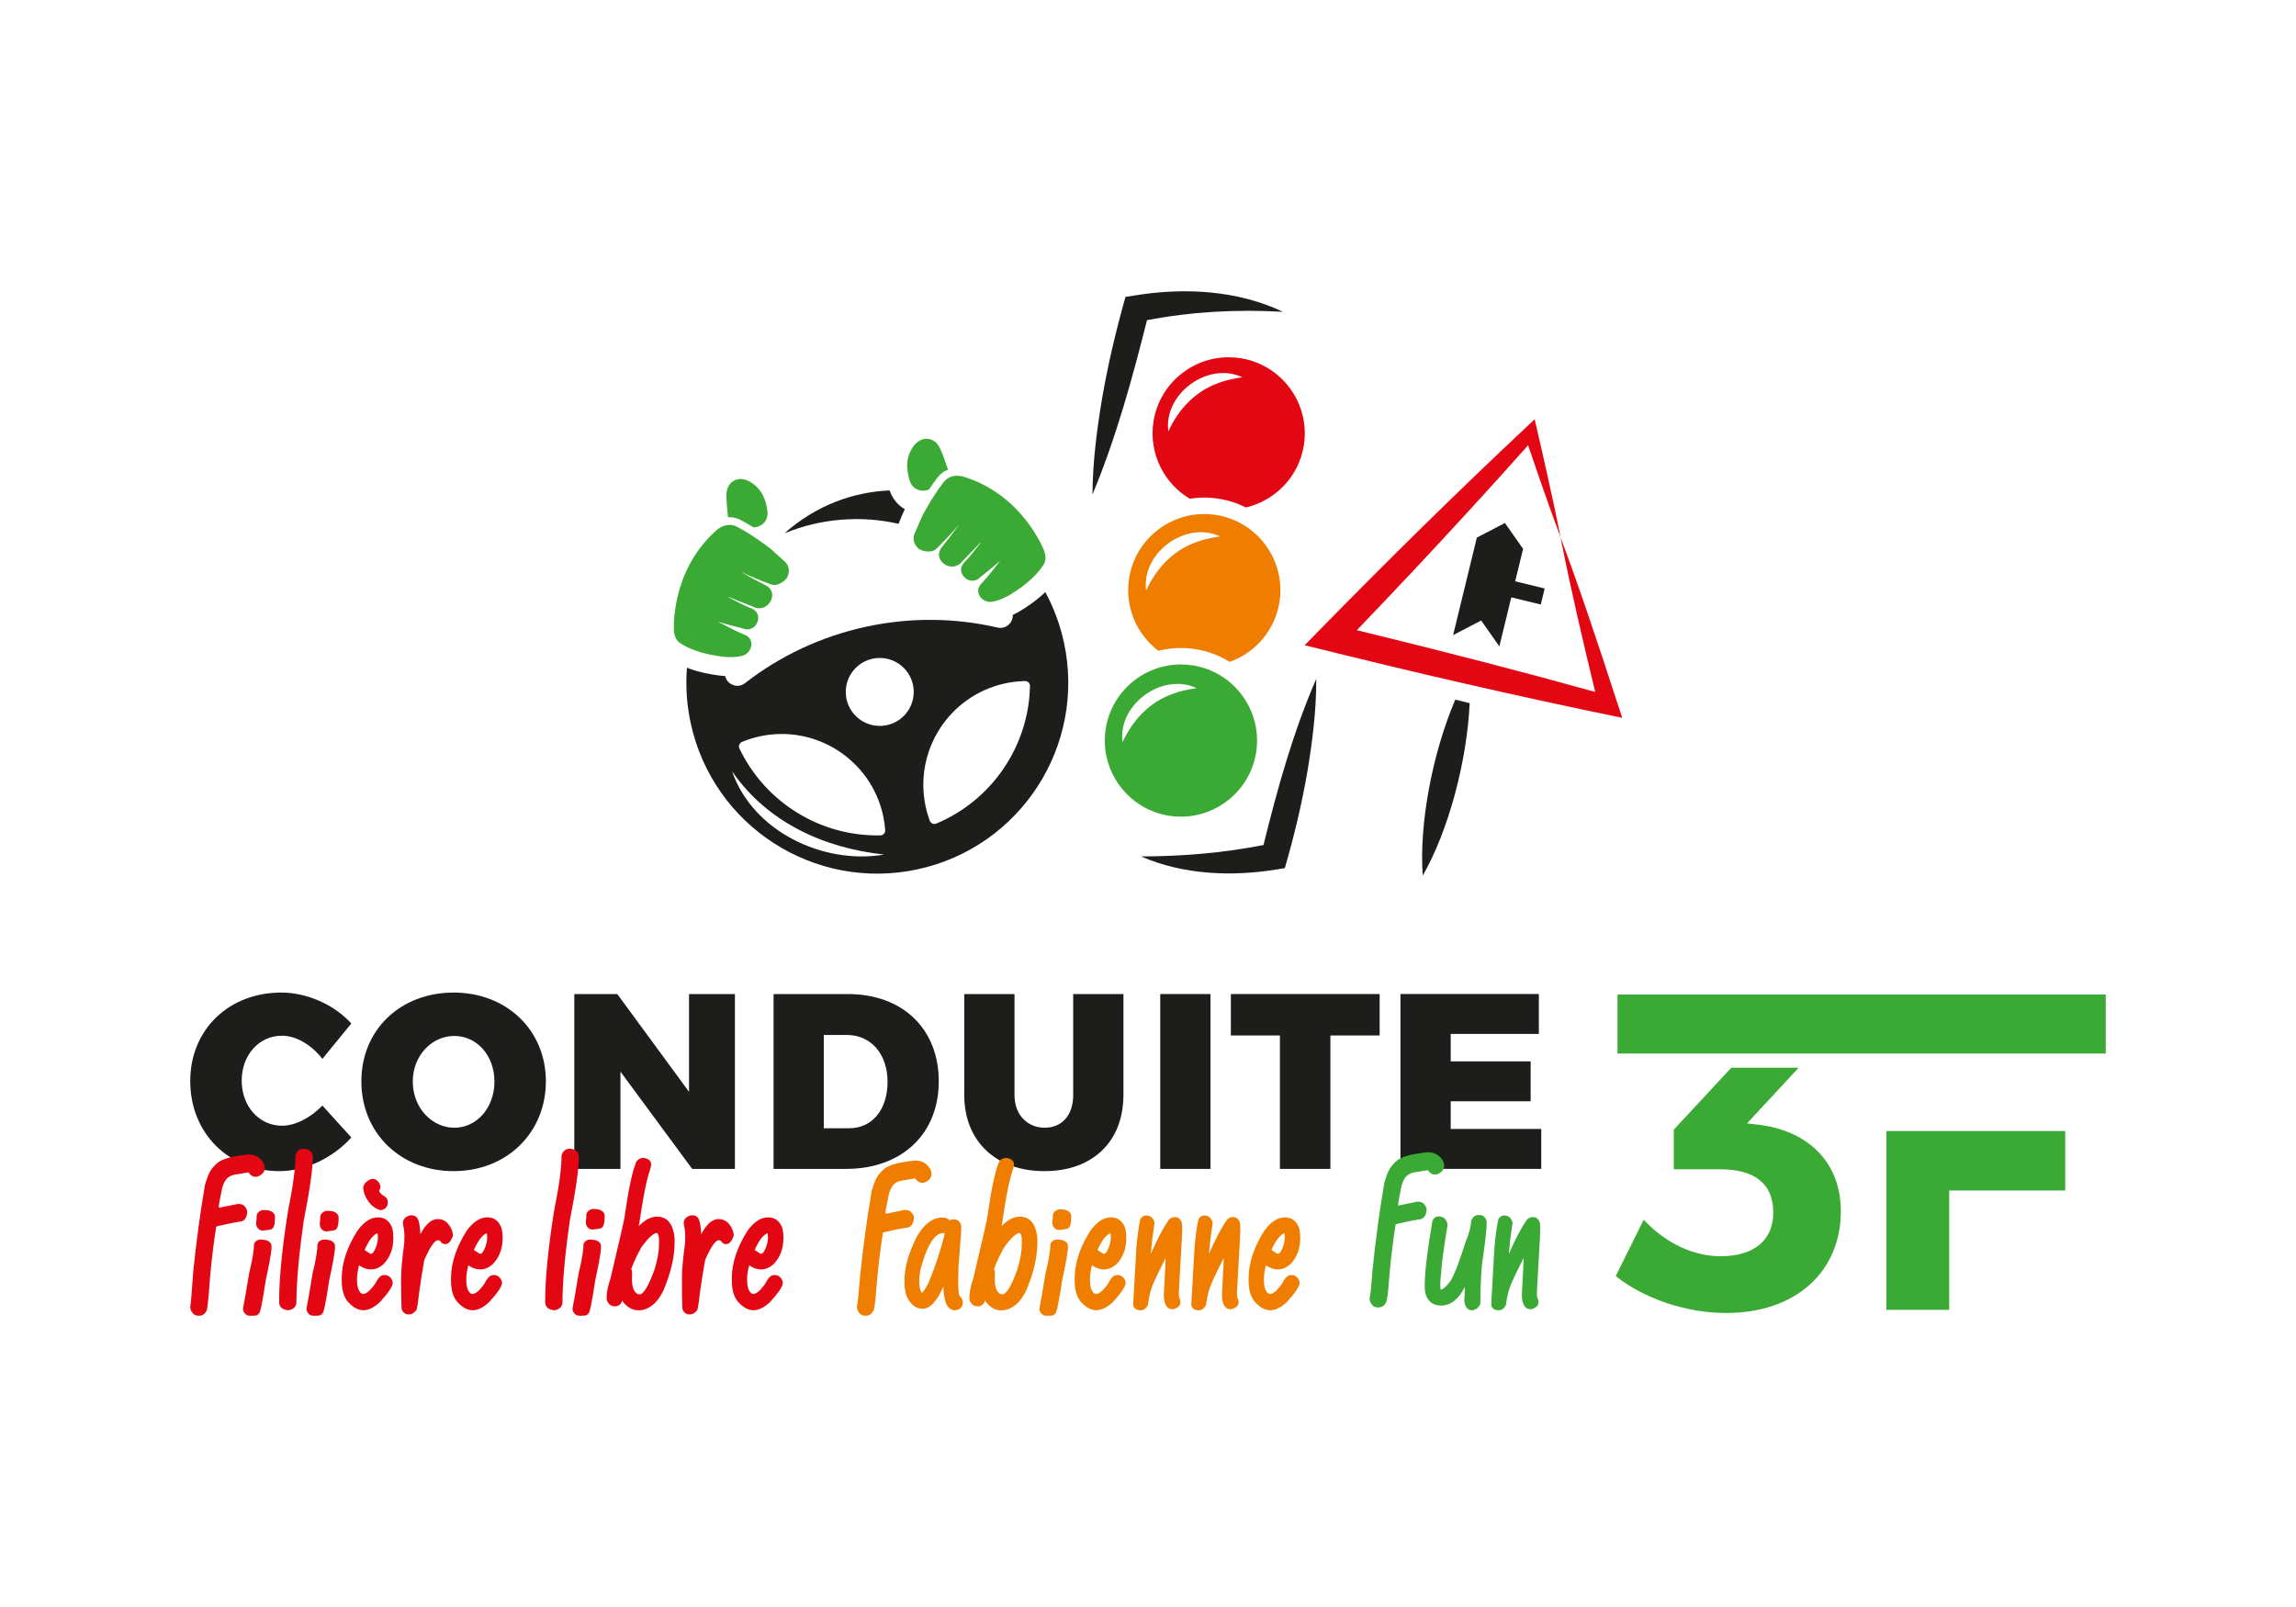<?xml version="1.0" encoding="UTF-8"?>
<svg id="Calque_1" xmlns="http://www.w3.org/2000/svg" viewBox="0 0 850.39 595.28">
  <defs>
    <style>
      .cls-1 {
        fill: #1d1d1b;
      }

      .cls-2 {
        fill: #ef7d00;
      }

      .cls-3 {
        fill: #e30613;
      }

      .cls-4 {
        fill: #3aaa35;
      }
    </style>
  </defs>
  <g>
    <g>
      <path class="cls-1" d="M130.13,379.12l-10.73,13.12c-3.94-5.17-9.75-8.59-14.94-8.59-8.5,0-14.94,7.12-14.94,16.63s6.44,16.72,14.94,16.72c4.83,0,10.65-2.96,14.94-7.48l10.73,11.83c-6.8,7.58-17.09,12.47-26.57,12.47-19.05,0-33.1-14.23-33.1-33.35s14.31-32.8,33.72-32.8c9.48,0,19.59,4.44,25.94,11.46Z"/>
      <path class="cls-1" d="M202.18,400.56c0,19.03-14.49,33.26-34.17,33.26s-34.17-14.14-34.17-33.26,14.49-32.89,34.17-32.89,34.17,13.95,34.17,32.89ZM152.89,400.65c0,9.79,7.16,17.09,15.39,17.09s14.85-7.3,14.85-17.09-6.62-16.91-14.85-16.91-15.39,7.12-15.39,16.91Z"/>
      <path class="cls-1" d="M256.37,432.99l-26.57-36.03v36.03h-17.09v-64.77h15.92l26.57,36.22v-36.22h17v64.77h-15.83Z"/>
      <path class="cls-1" d="M313.98,368.22c20.31,0,33.72,12.84,33.72,32.34s-13.69,32.43-34.35,32.43h-26.84v-64.77h27.46ZM305.12,417.93h9.39c8.5,0,14.22-6.84,14.22-17.19s-6.17-17.37-15.12-17.37h-8.5v34.56Z"/>
      <path class="cls-1" d="M416.09,405.64c0,17.18-11.36,28.18-29.25,28.18s-29.7-11-29.7-28.18v-37.42h18.61v37.42c0,7.48,4.92,12.1,11.18,12.1s10.56-4.53,10.56-12.1v-37.42h18.61v37.42Z"/>
      <path class="cls-1" d="M429.73,432.99v-64.77h18.61v64.77h-18.61Z"/>
      <path class="cls-1" d="M492.75,383.56v49.43h-18.7v-49.43h-18.16v-15.34h55.1v15.34h-18.25Z"/>
      <path class="cls-1" d="M537.31,383v10.16h29.61v14.78h-29.61v10.26h33.54v14.78h-52.15v-64.77h51.26v14.78h-32.65Z"/>
    </g>
    <g>
      <polygon class="cls-4" points="698.68 418.96 698.68 485.2 721.94 485.2 721.94 440.99 764.92 440.99 764.92 418.96 698.68 418.96"/>
      <polygon class="cls-4" points="599.09 368.4 599.09 390.26 656.28 390.26 736.59 390.26 779.93 390.26 779.93 368.4 599.09 368.4"/>
      <path class="cls-4" d="M652.56,416.79l-5.49-.67,19.12-20.61h-24.95l-21.31,22.95v14.68h17.29c12.6,0,19.55,5.34,19.55,15.85.16,10.18-6.95,16.35-19.39,16.35-10.18,0-20.2-4.67-28.6-13.51l-10.34,20.86c10.18,8.18,25.85,13.68,40.88,13.68,26.01,0,42.49-15.52,42.49-37.71,0-18.19-12.12-29.37-29.24-31.87Z"/>
    </g>
    <g>
      <g>
        <path class="cls-3" d="M96.49,459.18c2.2-.02,3.54.59,4.02,1.85l.05.65v.96c-.31,2.75-1.02,6.61-2.13,11.56-1.23,8.26-2.09,12.39-2.56,12.39-.39.51-.95.76-1.67.76l-1.58.04c-1.24,0-2.09-.67-2.55-2l-.05-.48v-.26c.42-2.03,1.18-6.41,2.29-13.17.84-3.31,1.41-6.38,1.72-9.22v-.76c0-1.1.59-1.85,1.78-2.26l.68-.06ZM97.5,448.24h.25c2.21-.04,3.56.61,4.05,1.94l.05.48v.59c0,2.37-.47,3.75-1.4,4.15-1.59.28-2.65.43-3.17.43-1.12,0-1.91-.67-2.35-2l-.05-.43v-.43l.16-1.56v-.7c0-1.14.66-1.94,1.99-2.43l.47-.06Z"/>
        <path class="cls-3" d="M112.35,425.53h.54c1.97.32,2.96,1.35,2.96,3.07,0,4.41-1.1,12.17-3.3,23.3-1.84,12.83-2.76,23-2.76,30.52,0,1.37-.81,2.32-2.44,2.85l-.79.07c-2.12-.27-3.17-1.3-3.17-3.07v-.33c0-8.43,1.1-19.58,3.3-33.45,1.84-9.02,2.76-15.88,2.76-20.57.57-1.59,1.54-2.39,2.9-2.39Z"/>
        <path class="cls-3" d="M120,459.18c2.2-.02,3.54.59,4.02,1.85l.05.65v.96c-.31,2.75-1.02,6.61-2.13,11.56-1.23,8.26-2.09,12.39-2.56,12.39-.39.51-.95.76-1.67.76l-1.58.04c-1.24,0-2.09-.67-2.55-2l-.05-.48v-.26c.42-2.03,1.18-6.41,2.29-13.17.84-3.31,1.41-6.38,1.72-9.22v-.76c0-1.1.59-1.85,1.78-2.26l.68-.06ZM121.07,448.53h.25c2.21-.04,3.56.61,4.05,1.94l.05.48v.59c0,2.37-.47,3.75-1.4,4.15-1.59.28-2.65.43-3.17.43-1.12,0-1.91-.67-2.35-2l-.05-.43v-.43l.16-1.56v-.7c0-1.14.66-1.94,1.99-2.43l.47-.06Z"/>
        <path class="cls-3" d="M139.84,450.96h.29c2.49,0,4.22,1.36,5.2,4.09.24,1.01.36,2.09.36,3.22v.32c0,4.01-1.26,7.28-3.78,9.82-1.42,1.21-2.93,1.82-4.54,1.82-1.43,0-2.89-.51-4.37-1.52-.51,1.88-.77,3.59-.77,5.13v.48c0,2.19.49,3.75,1.47,4.7.16.12.41.22.77.3,1.21,0,2.73-1.3,4.55-3.91.63-1.28,1.3-2.2,2.01-2.74.41-.25.88-.37,1.42-.37,1.29,0,2.25.72,2.89,2.15l.13.72c0,1.3-1.6,3.7-4.79,7.2-2.19,1.99-4.21,2.98-6.08,2.98-2.04,0-4.03-1.14-5.97-3.41-1.37-1.79-2.06-4.33-2.06-7.63v-.72c0-5.74,1.97-11.68,5.9-17.82,2.4-3.21,4.86-4.81,7.39-4.81ZM135.05,463.03l2.01,1.33.41.07c.6,0,1.27-1.02,2.01-3.06.31-1.06.47-2.02.47-2.87v-.72l-.11-.93c-.66.09-1.52.8-2.6,2.15-1.05,1.6-1.78,2.94-2.19,4.02Z"/>
        <path class="cls-3" d="M152.27,450.18h.25c1.25,0,2.11.72,2.56,2.15.37,1.54.57,3.17.61,4.87,1.92-3.59,3.94-5.46,6.06-5.61h.56c2.1,0,3.75,1.26,4.93,3.78.33.84.5,1.62.5,2.33v.07c-.96,2.8-2.34,3.7-4.14,2.7-1.34-2.59-3.49-.51-6.45,6.26-.73,4.03-1.37,8.12-1.94,12.3-.47,4.23-.83,6.35-1.09,6.35-.73,1.01-1.63,1.52-2.69,1.52-1.33,0-2.22-.69-2.69-2.07-.12-1.89-.18-5.65-.18-11.28,0-2.95.35-6.98,1.04-12.09.12-.84.18-1.85.18-3.02v-.83c0-1.14-.19-2.62-.56-4.46,0-1.42.81-2.39,2.44-2.91l.61-.06Z"/>
        <path class="cls-3" d="M180.31,450.96h.29c2.49,0,4.22,1.36,5.2,4.09.24,1.01.36,2.09.36,3.22v.32c0,4.01-1.26,7.28-3.78,9.82-1.42,1.21-2.93,1.82-4.54,1.82-1.43,0-2.89-.51-4.37-1.52-.51,1.88-.77,3.59-.77,5.13v.48c0,2.19.49,3.75,1.47,4.7.16.12.41.22.77.3,1.21,0,2.73-1.3,4.55-3.91.63-1.28,1.3-2.2,2.01-2.74.41-.25.88-.37,1.42-.37,1.29,0,2.25.72,2.89,2.15l.13.72c0,1.3-1.6,3.7-4.79,7.2-2.19,1.99-4.21,2.98-6.08,2.98-2.04,0-4.03-1.14-5.97-3.41-1.37-1.79-2.06-4.33-2.06-7.63v-.72c0-5.74,1.97-11.68,5.9-17.82,2.4-3.21,4.86-4.81,7.39-4.81ZM175.53,463.03l2.01,1.33.41.07c.6,0,1.27-1.02,2.01-3.06.31-1.06.47-2.02.47-2.87v-.72l-.11-.93c-.66.09-1.52.8-2.6,2.15-1.05,1.6-1.78,2.94-2.19,4.02Z"/>
        <path class="cls-3" d="M210.89,425.53h.54c1.97.32,2.96,1.35,2.96,3.07,0,4.41-1.1,12.17-3.3,23.3-1.84,12.83-2.76,23-2.76,30.52,0,1.37-.81,2.32-2.44,2.85l-.79.07c-2.12-.27-3.17-1.3-3.17-3.07v-.33c0-8.43,1.1-19.58,3.3-33.45,1.84-9.02,2.76-15.88,2.76-20.57.57-1.59,1.54-2.39,2.9-2.39Z"/>
        <path class="cls-3" d="M218.53,459.18c2.2-.02,3.54.59,4.02,1.85l.05.65v.96c-.31,2.75-1.02,6.61-2.13,11.56-1.23,8.26-2.09,12.39-2.56,12.39-.39.51-.95.76-1.67.76l-1.58.04c-1.24,0-2.09-.67-2.55-2l-.05-.48v-.26c.42-2.03,1.18-6.41,2.29-13.17.84-3.31,1.41-6.38,1.72-9.22v-.76c0-1.1.59-1.85,1.78-2.26l.68-.06ZM219.6,447.85h.25c2.21-.04,3.56.61,4.05,1.94l.05.48v.59c0,2.37-.47,3.75-1.4,4.15-1.59.28-2.65.43-3.17.43-1.12,0-1.91-.67-2.35-2l-.05-.43v-.43l.16-1.56v-.7c0-1.14.66-1.94,1.99-2.43l.47-.06Z"/>
        <path class="cls-3" d="M238.1,428.94h.41c1.79.28,2.69,1.15,2.69,2.59,0,.28-.39,1.68-1.18,4.19-.92,3.21-1.98,8.88-3.17,17l-.29,1.48c2.31-2.35,4.57-3.52,6.8-3.52,3.62,0,5.77,2.44,6.44,7.33l.05,1.04v1.3c0,5.28-1.39,11.2-4.16,17.74-.91,1.88-2,3.46-3.28,4.74-1.91,1.68-3.78,2.52-5.61,2.52h-.54c-2.19,0-4.15-1.21-5.9-3.63,0,.85-.54,1.53-1.61,2.04l-.72.13h-.36c-1.34,0-2.29-.7-2.85-2.11-.08-.16-.13-.38-.13-.67v-.5c0-1.98.48-4.33,1.43-7.07,3.49-14.7,5.24-22.38,5.24-23.04,1.41-9.93,2.84-16.64,4.3-20.13.65-.95,1.46-1.43,2.44-1.43ZM233.82,470.09c.19.4.29.82.29,1.28v1l-.05,1.3c0,3.12.74,5.03,2.21,5.72l.41.06h.25c1.41,0,3.22-2.98,5.41-8.93,1.16-3.6,1.74-6.87,1.74-9.8v-1.3c0-1.8-.34-2.7-1.02-2.7-1.39.38-3.19,2.11-5.41,5.17-1.42,2.41-2.68,5.06-3.77,7.94l-.05.26Z"/>
        <path class="cls-3" d="M256.28,450.18h.25c1.25,0,2.11.72,2.56,2.15.37,1.54.57,3.17.61,4.87,1.92-3.59,3.94-5.46,6.06-5.61h.56c2.1,0,3.75,1.26,4.93,3.78.33.84.5,1.62.5,2.33v.07c-.96,2.8-2.34,3.7-4.14,2.7-1.34-2.59-3.49-.51-6.45,6.26-.73,4.03-1.37,8.12-1.94,12.3-.47,4.23-.83,6.35-1.09,6.35-.73,1.01-1.63,1.52-2.69,1.52-1.33,0-2.22-.69-2.69-2.07-.12-1.89-.18-5.65-.18-11.28,0-2.95.35-6.98,1.04-12.09.12-.84.18-1.85.18-3.02v-.83c0-1.14-.19-2.62-.56-4.46,0-1.42.81-2.39,2.44-2.91l.61-.06Z"/>
        <path class="cls-3" d="M284.32,450.96h.29c2.49,0,4.22,1.36,5.2,4.09.24,1.01.36,2.09.36,3.22v.32c0,4.01-1.26,7.28-3.78,9.82-1.42,1.21-2.93,1.82-4.54,1.82-1.43,0-2.89-.51-4.37-1.52-.51,1.88-.77,3.59-.77,5.13v.48c0,2.19.49,3.75,1.47,4.7.16.12.41.22.77.3,1.21,0,2.73-1.3,4.55-3.91.63-1.28,1.3-2.2,2.01-2.74.41-.25.88-.37,1.42-.37,1.29,0,2.25.72,2.89,2.15l.13.72c0,1.3-1.6,3.7-4.79,7.2-2.19,1.99-4.21,2.98-6.08,2.98-2.04,0-4.03-1.14-5.97-3.41-1.37-1.79-2.06-4.33-2.06-7.63v-.72c0-5.74,1.97-11.68,5.9-17.82,2.4-3.21,4.86-4.81,7.39-4.81ZM279.53,463.03l2.01,1.33.41.07c.6,0,1.27-1.02,2.01-3.06.31-1.06.47-2.02.47-2.87v-.72l-.11-.93c-.66.09-1.52.8-2.6,2.15-1.05,1.6-1.78,2.94-2.19,4.02Z"/>
        <path class="cls-2" d="M344.43,432.87c-1.04-1.68-2.52-2.65-4.45-2.92-.78-.11-1.57-.05-2.35.07l-3.21.48c-.58.09-1.17.2-1.74.34-1.66.39-2.99.78-4.64,1.75-1.22.9-2.25,1.98-3.09,3.25-.75,1.21-1.46,3.04-2.12,5.48-1.76,10.35-3.2,20.92-4.3,31.7-.51,6.59-.84,9.89-1.01,9.9v.06s.08.06.08.06c-.14.31-.2.64-.19.97l.03.69c.53,1.84,1.6,2.74,3.24,2.68,1.21-.03,2.08-.56,2.6-1.59.47,0,.92-3.05,1.36-9.13.56-6.89,1.36-13.58,2.39-20.07.54-.2,6.01-1.45,8.54-1.8,1.66-.06,2.63-1.13,2.91-3.19v-.89c-.57-1.71-1.61-2.54-3.14-2.49h-.4s-6.97,1.41-6.97,1.41c-.03-.86.3-2.82.98-5.89.25-1.79.8-3.29,1.66-4.51.99-1.22,2.06-1.63,3.27-1.88l5.09-.84c.74,1.11,1.6,1.65,2.57,1.62h.34c.31-.02.55-.07.71-.17,1.66-.69,2.47-1.79,2.43-3.29-.05-.63-.25-1.25-.59-1.79Z"/>
        <path class="cls-3" d="M97.49,430.64c-1.04-1.68-2.52-2.65-4.45-2.92-.78-.11-1.57-.05-2.35.07l-3.21.48c-.58.09-1.17.2-1.74.34-1.66.39-2.99.78-4.64,1.75-1.22.9-2.25,1.98-3.09,3.25-.75,1.21-1.46,3.04-2.12,5.48-1.76,10.35-3.2,20.92-4.3,31.7-.51,6.59-.84,12.12-1.01,12.13v.06s.08.06.08.06c-.14.31-.2.64-.19.97l.03.69c.53,1.84,1.6,2.74,3.24,2.68,1.21-.03,2.08-.56,2.6-1.59.47,0,.92-5.28,1.36-11.36.56-6.89,1.36-13.58,2.39-20.07.54-.2,6.01-1.45,8.54-1.8,1.66-.06,2.63-1.13,2.91-3.19v-.89c-.57-1.71-1.61-2.54-3.14-2.49h-.4s-6.97,1.41-6.97,1.41c-.03-.86.3-2.82.98-5.89.25-1.79.8-3.29,1.66-4.51.99-1.22,2.06-1.63,3.27-1.88l5.09-.84c.74,1.11,1.6,1.65,2.57,1.62h.34c.31-.02.55-.07.71-.17,1.66-.69,2.47-1.79,2.43-3.29-.05-.63-.25-1.25-.59-1.79Z"/>
        <path class="cls-4" d="M534.31,429.81c-1.04-1.68-2.52-2.65-4.45-2.92-.78-.11-1.57-.05-2.35.07l-3.21.48c-.58.09-1.17.2-1.74.34-1.66.39-2.99.78-4.64,1.75-1.22.9-2.25,1.98-3.09,3.25-.75,1.21-1.46,3.04-2.12,5.48-1.76,10.35-3.2,20.92-4.3,31.7-.51,6.59-.84,9.89-1.01,9.9v.06s.08.06.08.06c-.14.31-.2.64-.19.97l.03.69c.53,1.84,1.6,2.74,3.24,2.68,1.21-.03,2.08-.56,2.6-1.59.47,0,.92-3.05,1.36-9.13.56-6.89,1.36-13.58,2.39-20.07.54-.2,6.01-1.45,8.54-1.8,1.66-.06,2.63-1.13,2.91-3.19v-.89c-.57-1.71-1.61-2.54-3.14-2.49h-.4s-6.97,1.41-6.97,1.41c-.03-.86.3-2.82.98-5.89.25-1.79.8-3.29,1.66-4.51.99-1.22,2.06-1.63,3.27-1.88l5.09-.84c.74,1.11,1.6,1.65,2.57,1.62h.34c.31-.02.55-.07.71-.17,1.66-.69,2.47-1.79,2.43-3.29-.05-.63-.25-1.25-.59-1.79Z"/>
        <path class="cls-2" d="M348.9,451.05h.63c.8,0,1.52.33,2.17,1,.41-.23.84-.35,1.31-.35h.23c1.45,0,2.37.78,2.78,2.35v.81c0,1.37-.34,6.2-1.02,14.48l-.11,4.94c0,4,.26,6,.79,6,.61.68.91,1.43.91,2.24v.06c0,1.32-.68,2.2-2.04,2.65l-.81.11c-1.65,0-2.81-.98-3.48-2.94-.56-1.83-.84-3.77-.84-5.82l-1.15,2.35c-2.09,3.91-4.26,5.87-6.49,5.87-2.38,0-4.28-1.35-5.7-4.06-.72-1.44-1.08-3.36-1.08-5.76v-.76c0-4.84,1.58-10.31,4.73-16.43,2.7-4.51,5.76-6.76,9.16-6.76ZM340.47,474.46c0,2.33.34,3.83,1.02,4.48,1.35-1.47,2.51-3.61,3.48-6.43,1.46-3.46,3.05-8.4,4.79-14.82l.16-.89-.56-.05c-3.2,0-5.99,4.41-8.37,13.24-.35,1.69-.52,3.18-.52,4.46Z"/>
        <path class="cls-2" d="M372.47,428.94h.41c1.79.28,2.69,1.15,2.69,2.59,0,.28-.39,1.68-1.18,4.19-.92,3.21-1.98,8.88-3.17,17l-.29,1.48c2.31-2.35,4.57-3.52,6.8-3.52,3.62,0,5.77,2.44,6.44,7.33l.05,1.04v1.3c0,5.28-1.39,11.2-4.16,17.74-.91,1.88-2,3.46-3.28,4.74-1.91,1.68-3.78,2.52-5.61,2.52h-.54c-2.19,0-4.15-1.21-5.9-3.63,0,.85-.54,1.53-1.61,2.04l-.72.13h-.36c-1.34,0-2.29-.7-2.85-2.11-.08-.16-.13-.38-.13-.67v-.5c0-1.98.48-4.33,1.43-7.07,3.49-14.7,5.24-22.38,5.24-23.04,1.41-9.93,2.84-16.64,4.3-20.13.65-.95,1.46-1.43,2.44-1.43ZM368.19,470.09c.19.4.29.82.29,1.28v1l-.05,1.3c0,3.12.74,5.03,2.21,5.72l.41.06h.25c1.41,0,3.22-2.98,5.41-8.93,1.16-3.6,1.74-6.87,1.74-9.8v-1.3c0-1.8-.34-2.7-1.02-2.7-1.39.38-3.19,2.11-5.41,5.17-1.42,2.41-2.68,5.06-3.77,7.94l-.05.26Z"/>
        <path class="cls-2" d="M391.46,459.18c2.2-.02,3.54.59,4.02,1.85l.05.65v.96c-.31,2.75-1.02,6.61-2.13,11.56-1.23,8.26-2.09,12.39-2.56,12.39-.39.51-.95.76-1.67.76l-1.58.04c-1.24,0-2.09-.67-2.55-2l-.05-.48v-.26c.42-2.03,1.18-6.41,2.29-13.17.84-3.31,1.41-6.38,1.72-9.22v-.76c0-1.1.59-1.85,1.78-2.26l.68-.06ZM392.41,447.99h.25c2.21-.04,3.56.61,4.05,1.94l.05.48v.59c0,2.37-.47,3.75-1.4,4.15-1.59.28-2.65.43-3.17.43-1.12,0-1.91-.67-2.35-2l-.05-.43v-.43l.16-1.56v-.7c0-1.14.66-1.94,1.99-2.43l.47-.06Z"/>
        <path class="cls-2" d="M411.3,450.96h.29c2.49,0,4.22,1.36,5.2,4.09.24,1.01.36,2.09.36,3.22v.32c0,4.01-1.26,7.28-3.78,9.82-1.42,1.21-2.93,1.82-4.54,1.82-1.43,0-2.89-.51-4.37-1.52-.51,1.88-.77,3.59-.77,5.13v.48c0,2.19.49,3.75,1.47,4.7.16.12.41.22.77.3,1.21,0,2.73-1.3,4.55-3.91.63-1.28,1.3-2.2,2.01-2.74.41-.25.88-.37,1.42-.37,1.29,0,2.25.72,2.89,2.15l.13.72c0,1.3-1.6,3.7-4.79,7.2-2.19,1.99-4.21,2.98-6.08,2.98-2.04,0-4.03-1.14-5.97-3.41-1.37-1.79-2.06-4.33-2.06-7.63v-.72c0-5.74,1.97-11.68,5.9-17.82,2.4-3.21,4.86-4.81,7.39-4.81ZM406.51,463.03l2.01,1.33.41.07c.6,0,1.27-1.02,2.01-3.06.31-1.06.47-2.02.47-2.87v-.72l-.11-.93c-.66.09-1.52.8-2.6,2.15-1.05,1.6-1.78,2.94-2.19,4.02Z"/>
        <path class="cls-2" d="M424.43,450.25h.23c1.31,0,2.25.72,2.8,2.17.08.16.13.38.13.67v.06l-.86,6.24-.47,4.85v.06h.07c2.28-5.3,4.49-9.47,6.62-12.52.67-.63,1.37-.94,2.12-.94,1.39,0,2.28.77,2.69,2.31l.11,2.3c0,1.1-.23,5.41-.68,12.93l-.57,10.32v.65c0,.93.17,1.65.52,2.18l.05.54v.3c0,1.27-.88,2.14-2.64,2.59h-.34c-1.42,0-2.39-.94-2.9-2.83-.16-.73-.23-1.44-.23-2.13v-.89l.57-10.96.05-2v-.07h-.05c-2.56,5.14-3.99,8.11-4.29,8.91-1.04,2.22-1.78,5.04-2.22,8.44-.66,1.3-1.57,1.94-2.74,1.94h-.29c-1.6-.19-2.4-.97-2.4-2.35l1.2-21.08c.45-4.75.93-8.17,1.43-10.26.48-.94,1.18-1.41,2.1-1.41Z"/>
        <path class="cls-2" d="M445.96,450.25h.23c1.31,0,2.25.72,2.8,2.17.08.16.13.38.13.67v.06l-.86,6.24-.47,4.85v.06h.07c2.28-5.3,4.49-9.47,6.62-12.52.67-.63,1.37-.94,2.12-.94,1.39,0,2.28.77,2.69,2.31l.11,2.3c0,1.1-.23,5.41-.68,12.93l-.57,10.32v.65c0,.93.17,1.65.52,2.18l.05.54v.3c0,1.27-.88,2.14-2.64,2.59h-.34c-1.42,0-2.39-.94-2.9-2.83-.16-.73-.23-1.44-.23-2.13v-.89l.57-10.96.05-2v-.07h-.05c-2.56,5.14-3.99,8.11-4.29,8.91-1.04,2.22-1.78,5.04-2.22,8.44-.66,1.3-1.57,1.94-2.74,1.94h-.29c-1.6-.19-2.4-.97-2.4-2.35l1.2-21.08c.45-4.75.93-8.17,1.43-10.26.48-.94,1.18-1.41,2.1-1.41Z"/>
        <path class="cls-2" d="M475.73,450.96h.29c2.49,0,4.22,1.36,5.2,4.09.24,1.01.36,2.09.36,3.22v.32c0,4.01-1.26,7.28-3.78,9.82-1.42,1.21-2.93,1.82-4.54,1.82-1.43,0-2.89-.51-4.37-1.52-.51,1.88-.77,3.59-.77,5.13v.48c0,2.19.49,3.75,1.47,4.7.16.12.41.22.77.3,1.21,0,2.73-1.3,4.55-3.91.63-1.28,1.3-2.2,2.01-2.74.41-.25.88-.37,1.42-.37,1.29,0,2.25.72,2.89,2.15l.13.72c0,1.3-1.6,3.7-4.79,7.2-2.19,1.99-4.21,2.98-6.08,2.98-2.04,0-4.03-1.14-5.97-3.41-1.37-1.79-2.06-4.33-2.06-7.63v-.72c0-5.74,1.97-11.68,5.9-17.82,2.4-3.21,4.86-4.81,7.39-4.81ZM470.94,463.03l2.01,1.33.41.07c.6,0,1.27-1.02,2.01-3.06.31-1.06.47-2.02.47-2.87v-.72l-.11-.93c-.66.09-1.52.8-2.6,2.15-1.05,1.6-1.78,2.94-2.19,4.02Z"/>
        <path class="cls-4" d="M547.63,450.07h.3c1.37,0,2.27.77,2.69,2.3v.98c0,2.24-.58,7.29-1.74,15.17-.39,4.46-.59,9.2-.59,14.24,0,.59-.46,1.27-1.38,2.04-.71.37-1.3.56-1.79.56-1.17,0-2.01-.72-2.53-2.17-.16-.58-.23-1.1-.23-1.56v-.61l.11-.61.07-3.41v-.13h-.07c-2.32,4.49-5.23,6.74-8.73,6.74-2.86,0-4.74-1.34-5.65-4.02-.28-.91-.41-1.94-.41-3.09v-.37c0-4.81.96-12.8,2.87-23.95.54-1.07,1.3-1.61,2.28-1.61,1.64,0,2.72.88,3.25,2.65l.05.63c-1.52,9.35-2.3,15.16-2.33,17.45-.24,1.78-.36,3.33-.36,4.65l.13,1.85h.05c0-.09.26-.18.77-.3,1.79-1.41,3.1-3.08,3.91-5.02,1.15-2.4,2.61-6.4,4.37-12,1.47-3.61,2.21-6.33,2.21-8.19.51-1.48,1.43-2.22,2.76-2.22Z"/>
        <path class="cls-4" d="M557.04,450.25h.23c1.31,0,2.25.72,2.8,2.17.08.16.13.38.13.67v.06l-.86,6.24-.47,4.85v.06h.07c2.28-5.3,4.49-9.47,6.62-12.52.67-.63,1.37-.94,2.12-.94,1.39,0,2.28.77,2.69,2.31l.11,2.3c0,1.1-.23,5.41-.68,12.93l-.57,10.32v.65c0,.93.17,1.65.52,2.18l.05.54v.3c0,1.27-.88,2.14-2.64,2.59h-.34c-1.42,0-2.39-.94-2.9-2.83-.16-.73-.23-1.44-.23-2.13v-.89l.57-10.96.05-2v-.07h-.05c-2.56,5.14-3.99,8.11-4.29,8.91-1.04,2.22-1.78,5.04-2.22,8.44-.66,1.3-1.57,1.94-2.74,1.94h-.29c-1.6-.19-2.4-.97-2.4-2.35l1.2-21.08c.45-4.75.93-8.17,1.43-10.26.48-.94,1.18-1.41,2.1-1.41Z"/>
      </g>
      <path class="cls-3" d="M137.13,436.85c1.33-.37,2.35-.02,3.08,1.04l.17.24c.65.95.67,1.93.06,2.94-.06.04.01.25.21.62l.1.02.09.14.58.66c.96.56,1.55,1,1.78,1.34l.31.55c.35,1.53,0,2.65-1.06,3.37l-.04.03c-.52.36-1.13.5-1.82.42-1.75-.66-3.14-1.73-4.15-3.22l-.39-.57c-.7-1.03-1.17-2.18-1.4-3.44-.4-1.4.15-2.61,1.63-3.63l.46-.31.4-.21Z"/>
    </g>
  </g>
  <g>
    <path class="cls-1" d="M539,259.16c-8.41,19.78-13.44,45.85-12.05,65.18,9.63-16.8,16.38-42.44,17.39-63.88l-5.34-1.3Z"/>
    <g>
      <path class="cls-1" d="M467.97,313.01c-14.94,2.97-30.05,4.18-45.34,4.24,15.71,6.81,33.54,7.54,50.27,4.81l2.97-.49c3.47-11.88,6.34-23.95,8.43-36.15,1.85-11.24,3.27-22.5,3.21-33.96-8.61,19.84-14.37,40.63-19.54,61.56Z"/>
      <path class="cls-1" d="M475.21,115.51c-17.1-8.09-36.88-9.09-55.34-6l-3.01.46c-3.51,12.43-6.5,25.01-8.69,37.74-1.95,11.74-3.47,23.51-3.54,35.46,8.71-20.9,14.68-42.67,20.19-64.56,16.59-3.2,33.45-4.06,50.38-3.11Z"/>
    </g>
    <path class="cls-3" d="M459.41,132.68c-1.46-.23-2.91-.34-4.35-.34-13.65,0-25.68,9.96-27.84,23.86-1.82,11.68,3.86,22.83,13.44,28.55,3.44-.55,7.02-.59,10.65-.02,3.62.56,7.02,1.68,10.14,3.25,10.87-2.54,19.67-11.43,21.48-23.12,2.39-15.36-8.17-29.8-23.53-32.19ZM451.22,141.9c-8.55,3.08-14.69,9.64-18.49,17.9-1.82-13.95,14.69-26.04,27.43-20.05-3.25.47-6.19,1.11-8.94,2.14Z"/>
    <path class="cls-2" d="M450.38,190.75c-1.46-.23-2.91-.34-4.35-.34-13.65,0-25.68,9.96-27.84,23.86-1.65,10.59,2.86,20.73,10.84,26.8,4.33-1.09,8.94-1.35,13.62-.63,4.68.73,8.99,2.37,12.78,4.73,9.45-3.36,16.83-11.66,18.47-22.24,2.39-15.36-8.17-29.8-23.53-32.19ZM442.98,200.86c-8.55,3.08-14.69,9.64-18.49,17.9-1.82-13.95,14.69-26.04,27.43-20.05-3.25.47-6.19,1.11-8.94,2.14Z"/>
    <path class="cls-4" d="M441.72,246.47c-1.46-.23-2.91-.34-4.35-.34-13.65,0-25.68,9.96-27.84,23.86-2.39,15.36,8.17,29.8,23.53,32.19,15.36,2.38,29.8-8.17,32.19-23.53,2.39-15.36-8.17-29.8-23.53-32.19ZM434.24,257.06c-8.55,3.08-14.69,9.64-18.49,17.9-1.82-13.95,14.69-26.04,27.43-20.05-3.25.47-6.19,1.11-8.94,2.14Z"/>
    <g>
      <path class="cls-4" d="M279.03,195.35c.59-.03,1.15-.09,1.39-.16,2.89-.88,4.26-3.22,3.77-6.18-.17-1.03-.36-2.06-.65-3.06-.99-3.36-2.96-5.97-6.07-7.67-3.83-2.08-7.98-.14-8.36,4.21-.21,2.47.28,6.52.52,9.11,1.57-.11,3.11.2,4.5.92,1.7.87,3.32,1.84,4.9,2.84Z"/>
      <path class="cls-4" d="M290.47,207.84c-2.25-1.94-4.32-4.12-6.72-5.84-3.5-2.51-7.08-5-10.91-6.95-2.53-1.3-5.47-.47-7.54,1.43h0s-.06.05-.09.08c-.01.01-.03.03-.04.04-17.05,15.27-15.56,37.06-15.56,37.06,0,0,.1,2.87,1.93,4.32h0s.02.02.04.03c.04.03.09.07.14.1.88.62,5.3,3.49,13.34,4.76,3.33.62,6.78.82,10,.02,0,0,.01,0,.03-.02,3.44-.95,4.76-6.25.64-7.77-.07-.03-.16-.05-.23-.08-.13-.07-.25-.13-.4-.19-3.16-1.3-6.14-3.02-9.2-4.55,2.92.95,9.17,2.48,9.29,2.53,4.75,1.96,8.07-5.13,3.42-7.32-.2-.1-.42-.19-.64-.27-2.84-1.06-5.49-2.64-8.22-4,.07-.02.14-.02.21-.04,3.8,1.54,8.84,3.5,8.94,3.55,5.26,2.75,10.04-4.8,4.93-7.8-.22-.13-.46-.26-.71-.38-2.48-1.19-5.46-2.81-8.08-4.34-.16-.12-.33-.24-.49-.36.09-.14.04-.07,0,0,3.53,1.87,10.84,4.57,10.84,4.57,1.01.4,2.13.37,3.11-.11,1.15-.56,1.52-.63,3.01-2.28.95-1.87,1.06-4.39-1.01-6.18Z"/>
    </g>
    <g>
      <path class="cls-4" d="M344.12,181.29c-.55.22-1.08.39-1.33.42-3,.39-5.21-1.17-5.99-4.08-.27-1.01-.52-2.03-.67-3.06-.49-3.47.23-6.66,2.36-9.49,2.63-3.48,7.21-3.42,9.35.39,1.21,2.16,2.43,6.05,3.29,8.51-1.47.55-2.75,1.46-3.72,2.69-1.19,1.49-2.27,3.04-3.29,4.61Z"/>
      <path class="cls-4" d="M338.86,197.39c1.25-2.7,2.23-5.54,3.71-8.1,2.15-3.73,4.39-7.47,7.06-10.84,1.77-2.23,4.79-2.69,7.46-1.81h0s.07.02.11.03c.02,0,.04.01.06.02,21.83,6.88,29.47,27.34,29.47,27.34,0,0,1.09,2.66.03,4.73h0s-.01.02-.02.04c-.03.05-.06.1-.09.15-.54.92-3.38,5.37-10.19,9.84-2.78,1.94-5.84,3.55-9.1,4.14,0,0-.02,0-.04,0-3.52.55-6.91-3.73-3.79-6.81.06-.06.12-.11.18-.16.09-.11.18-.23.28-.34,2.34-2.49,4.35-5.28,6.5-7.95-2.27,2.07-7.33,6.04-7.42,6.14-3.52,3.74-9.47-1.34-6.14-5.25.15-.17.3-.34.47-.51,2.15-2.14,3.91-4.67,5.84-7.03-.07.01-.14.03-.21.05-2.83,2.97-6.6,6.83-6.67,6.92-3.66,4.68-11.12-.23-7.71-5.07.15-.21.31-.42.49-.64,1.76-2.11,3.81-4.81,5.56-7.29.1-.18.2-.36.3-.53-.14-.09-.07-.05,0,0-2.45,3.16-7.99,8.64-7.99,8.64-.75.78-1.79,1.21-2.87,1.18-1.28-.04-1.64.05-3.68-.83-1.64-1.31-2.78-3.56-1.63-6.05Z"/>
    </g>
    <path class="cls-1" d="M394.05,237.96c-1.44-6.67-3.8-12.91-6.88-18.63-1.77,1.69-3.98,3.52-6.73,5.33-1.8,1.25-3.57,2.28-5.31,3.11.12,2.85-2.53,5.42-5.66,4.69-15.52-3.58-32.06-3.9-48.66-.31-16.91,3.65-32.08,10.97-44.89,20.91-2.77,2.15-6.65.51-7.33-2.63-1.51-.09-3.08-.28-4.73-.59-3.79-.6-6.93-1.53-9.43-2.49-.52,6.69-.11,13.57,1.38,20.47,8.25,38.18,45.88,62.44,84.06,54.19,38.18-8.25,62.44-45.88,54.19-84.06ZM271.14,285.69c12.99,18.9,34,28.46,56.33,30.86-22.52,3.86-48.69-8.59-56.33-30.86ZM326.11,309.44c-22.23.49-42.73-12.23-52.24-32.18-.44-.93.01-2.05.97-2.45,2.09-.86,4.28-1.56,6.57-2.05,20.76-4.48,41.22,8.71,45.7,29.47.38,1.76.62,3.51.75,5.25.08,1.03-.72,1.94-1.75,1.96ZM328.32,268.65c-6.82,1.37-13.45-3.05-14.82-9.86-1.37-6.82,3.05-13.45,9.86-14.82,6.82-1.37,13.45,3.05,14.82,9.86,1.37,6.82-3.05,13.45-9.86,14.82ZM346.75,305.08c-.95.39-2.03-.1-2.39-1.07-.62-1.67-1.13-3.39-1.51-5.18-4.48-20.76,8.71-41.22,29.47-45.7,2.45-.53,4.89-.8,7.3-.85,1.03-.02,1.9.8,1.87,1.83-.46,22.22-14.07,42.35-34.73,50.97Z"/>
    <path class="cls-3" d="M599,260.32c-6.56-20.24-13.6-41.48-21.03-61.36,3.73,18.86,8.28,38.46,12.86,57.35-27.68-7.69-56.07-15-83.91-21.8l-4.39-1.06c7.15-7.45,14.58-15.27,21.42-22.56,14.1-15.05,28.3-30.51,42.02-45.95,1.69,4.97,3.65,10.64,5.14,14.96,1.95,5.64,4.81,13.51,6.86,19.04-.63-3.32-1.34-6.61-2.01-9.92-1.95-9.22-4.49-20.42-6.6-29.61l-.94-4.1-3.25,3.05c-25.75,24.14-51.15,49.21-75.85,74.42l-6.08,6.24c19.51,4.83,40.35,9.9,59.91,14.35,18.78,4.3,38.86,8.68,57.68,12.53l-1.82-5.6Z"/>
    <polygon class="cls-1" points="572.11 217.99 561.19 215.33 564.12 203.31 557.38 193.73 546.99 199.14 538.2 235.26 548.59 229.85 555.33 239.43 559.75 221.27 570.67 223.93 572.11 217.99"/>
    <path class="cls-1" d="M333.13,193.25c.6-1.52,1.22-3.07,1.99-4.65-2.57-1.43-4.56-3.83-5.63-6.94-13.71.61-27.34,5.61-38.94,15.89,13.41-5.54,28.41-6.71,42.26-3.51.1-.26.22-.52.32-.78Z"/>
  </g>
</svg>